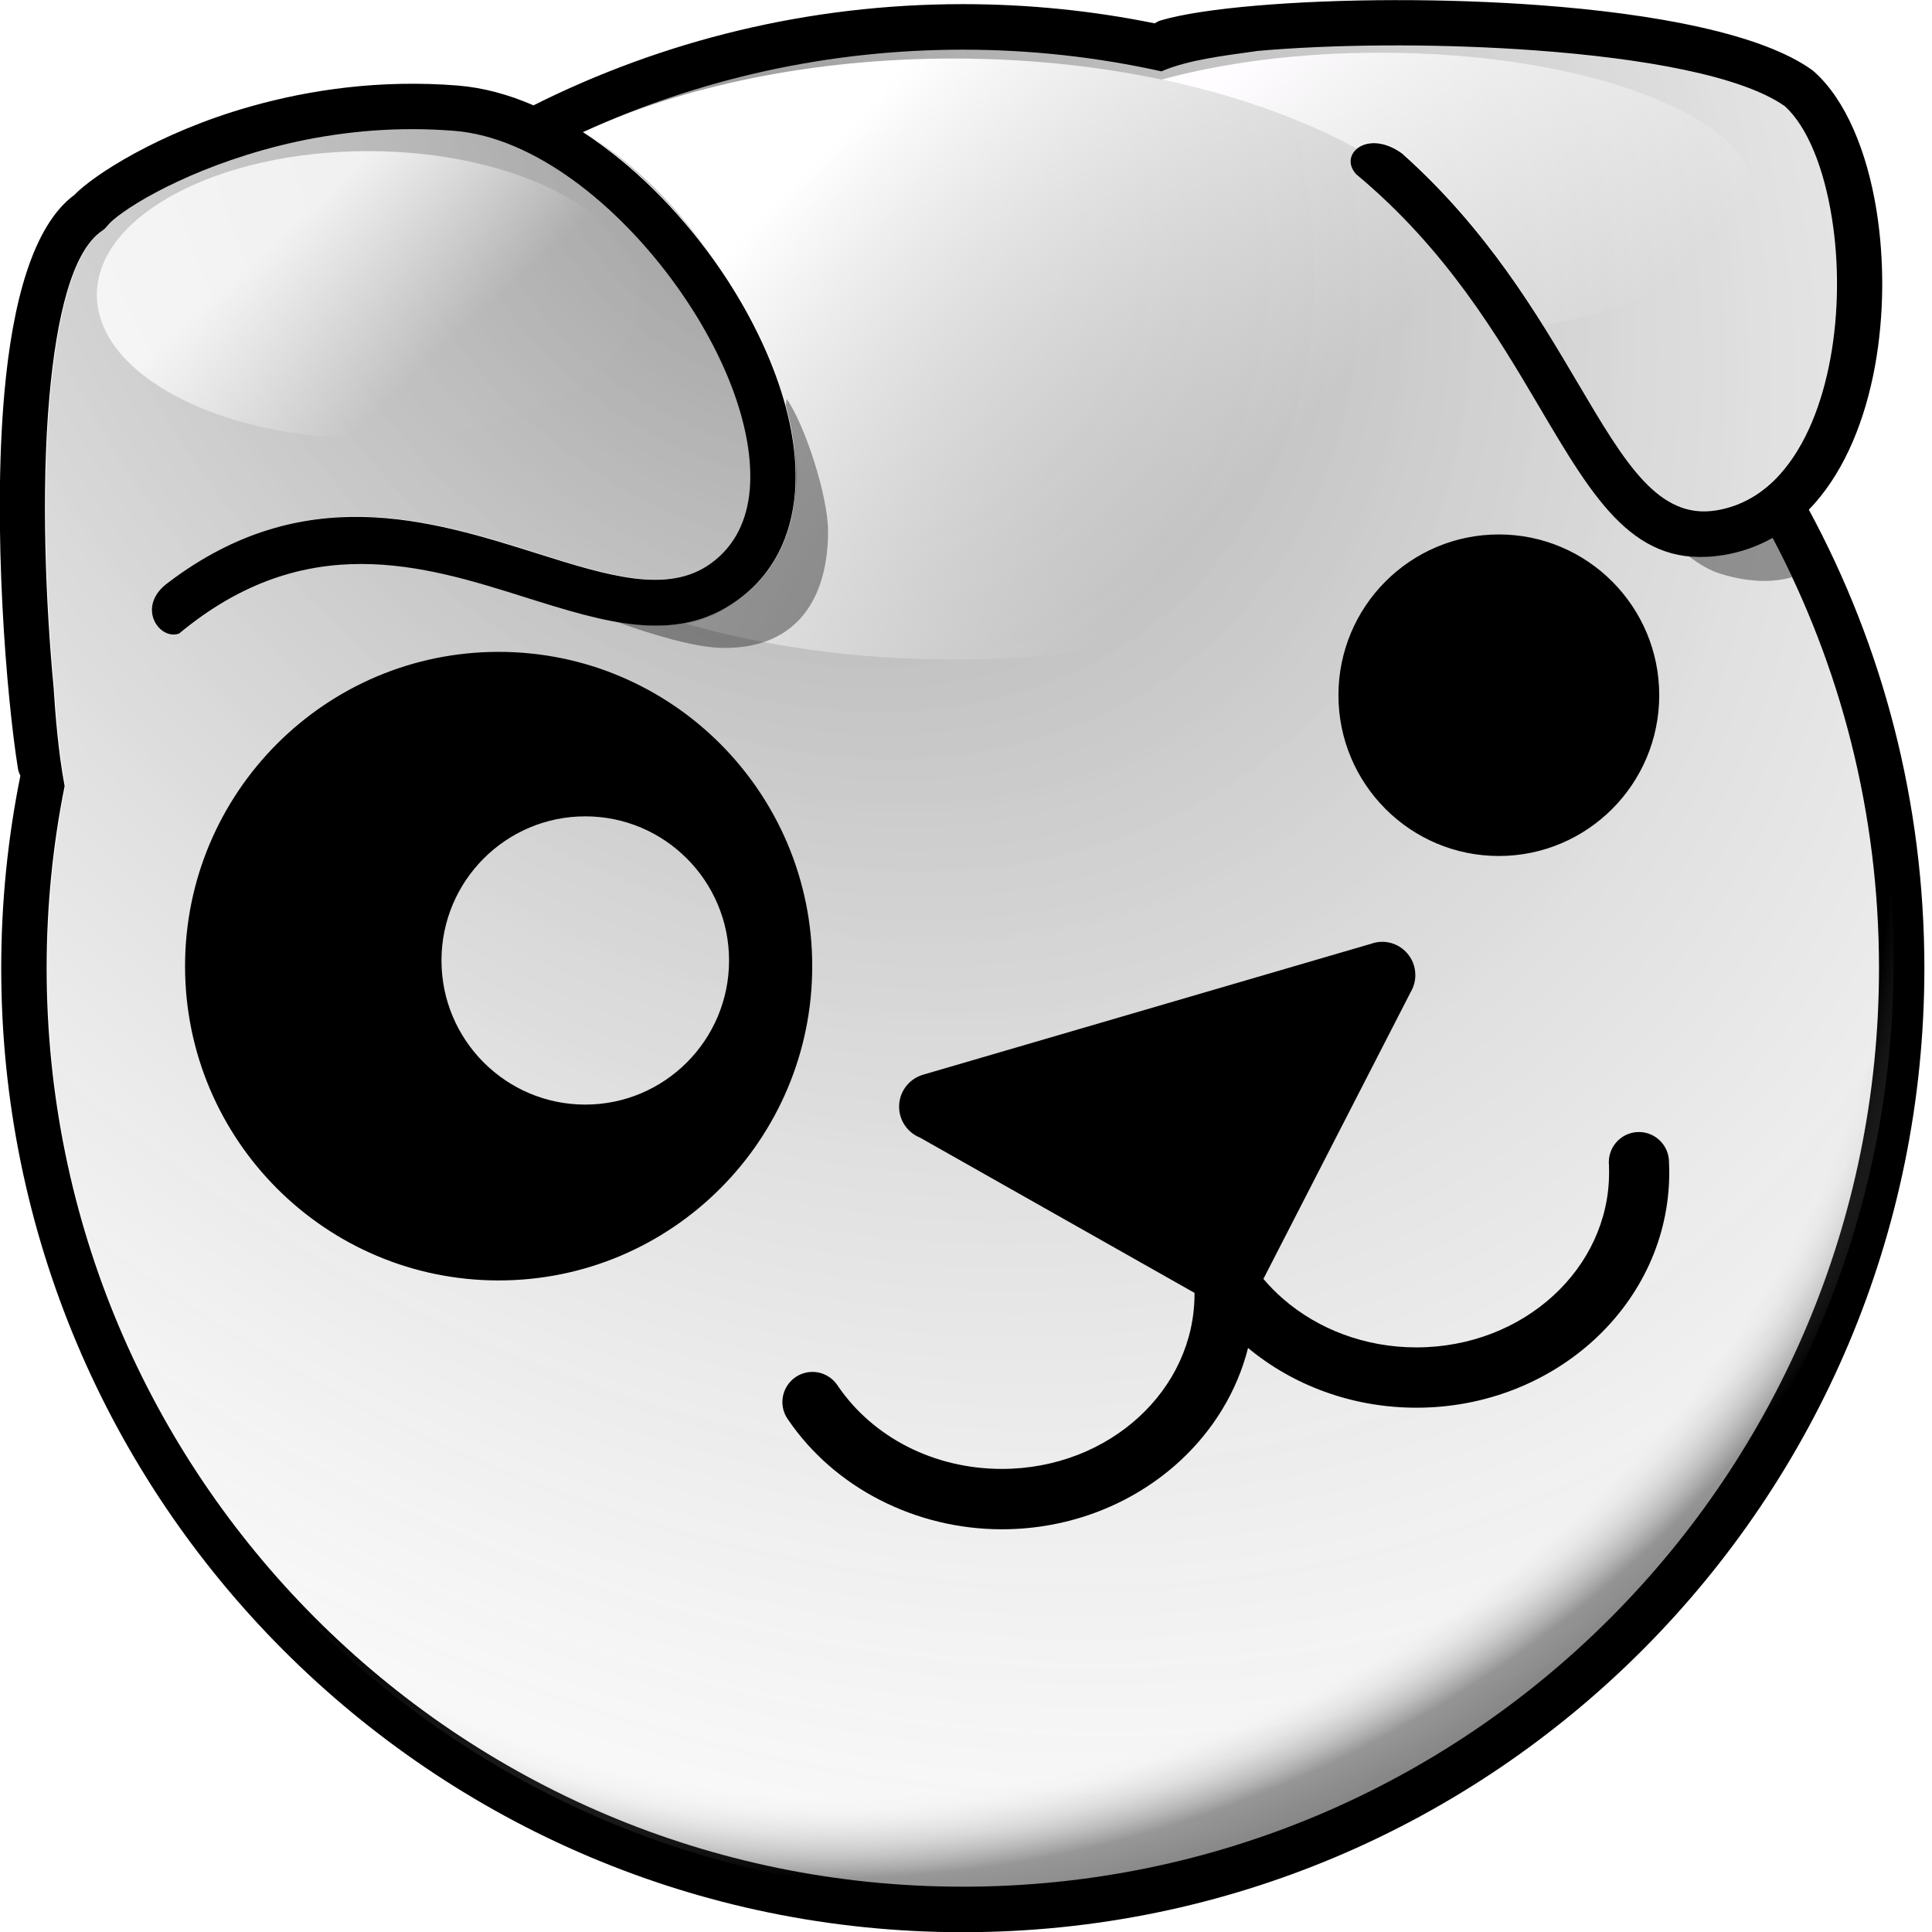 <?xml version="1.0" encoding="UTF-8" standalone="no"?>
<!-- Created with Inkscape (http://www.inkscape.org/) -->

<svg
   width="400"
   height="400"
   viewBox="0 0 105.833 105.833"
   version="1.1"
   id="svg5"
   xml:space="preserve"
   inkscape:version="1.2.2 (b0a8486541, 2022-12-01)"
   sodipodi:docname="puppy.svg"
   xmlns:inkscape="http://www.inkscape.org/namespaces/inkscape"
   xmlns:sodipodi="http://sodipodi.sourceforge.net/DTD/sodipodi-0.dtd"
   xmlns:xlink="http://www.w3.org/1999/xlink"
   xmlns="http://www.w3.org/2000/svg"
   xmlns:svg="http://www.w3.org/2000/svg"><sodipodi:namedview
     id="namedview7"
     pagecolor="#ffffff"
     bordercolor="#666666"
     borderopacity="1.0"
     inkscape:showpageshadow="2"
     inkscape:pageopacity="0.0"
     inkscape:pagecheckerboard="0"
     inkscape:deskcolor="#d1d1d1"
     inkscape:document-units="mm"
     showgrid="false"
     inkscape:zoom="0.70644641"
     inkscape:cx="373.70138"
     inkscape:cy="562.67538"
     inkscape:window-width="1854"
     inkscape:window-height="999"
     inkscape:window-x="0"
     inkscape:window-y="0"
     inkscape:window-maximized="1"
     inkscape:current-layer="layer1" /><defs
     id="defs2"><linearGradient
       y2="295.102"
       x2="188.735"
       y1="6.075"
       x1="21.865"
       gradientUnits="userSpaceOnUse"
       id="linearGradient3226">
   <stop
   id="stop3228"
   style="stop-color: rgb(0, 0, 0); stop-opacity: 0;"
   offset="0" /><stop
   offset="0.633"
   style="stop-color: rgb(255, 255, 255); stop-opacity: 0;"
   id="stop3234" /><stop
   id="stop3236"
   style="stop-color: rgb(0, 0, 0); stop-opacity: 0.392;"
   offset="0.698" /><stop
   offset="1"
   style="stop-color: rgb(0, 0, 0); stop-opacity: 1;"
   id="stop3232" />
   
  </linearGradient><style
       type="text/css"
       id="style6">
   
    .str0 {stroke:#1F1A17;stroke-width:0.2}
    .fil11 {fill:none}
    .fil12 {fill:#838281}
    .fil9 {fill:black}
    .fil10 {fill:url(#id0)}
    .fil0 {fill:url(#id1)}
    .fil5 {fill:url(#id2)}
    .fil3 {fill:url(#id3)}
    .fil2 {fill:url(#id4)}
    .fil4 {fill:url(#id5)}
    .fil6 {fill:url(#id6)}
    .fil7 {fill:url(#id7)}
    .fil1 {fill:url(#id8)}
    .fil8 {fill:url(#id9)}
   
  </style><linearGradient
       id="id0"
       gradientUnits="userSpaceOnUse"
       x1="52.196"
       y1="88.399"
       x2="-7.866"
       y2="24.444">
   
   <stop
   offset="0"
   style="stop-color: rgb(255, 255, 255); stop-opacity: 0.009;"
   id="stop11" />
   <stop
   offset="1"
   style="stop-color: rgb(255, 255, 255); stop-opacity: 0.784;"
   id="stop13" />
  </linearGradient><linearGradient
       id="id1"
       gradientUnits="userSpaceOnUse"
       x1="21.865"
       y1="6.075"
       x2="188.735"
       y2="295.102">
   <stop
   offset="0"
   style="stop-color: rgb(0, 0, 0); stop-opacity: 0.392;"
   id="stop16" /><stop
   id="stop2212"
   style="stop-color: rgb(255, 255, 255); stop-opacity: 0;"
   offset="1" />
   
  </linearGradient><linearGradient
       id="id6"
       gradientUnits="userSpaceOnUse"
       x1="213.074"
       y1="57.514"
       x2="138.261"
       y2="26.319">
   <stop
   offset="0"
   style="stop-color: rgb(255, 253, 255); stop-opacity: 1;"
   id="stop25" /><stop
   id="stop3190"
   style="stop-color: rgb(255, 255, 255); stop-opacity: 0;"
   offset="1" />
   
  </linearGradient><linearGradient
       id="id7"
       gradientUnits="userSpaceOnUse"
       x1="89.161"
       y1="14.942"
       x2="147.454"
       y2="115.908">
   <stop
   offset="0"
   style="stop-color: rgb(255, 255, 255); stop-opacity: 1;"
   id="stop30" />
   <stop
   offset="1"
   style="stop-color: rgb(255, 255, 255); stop-opacity: 0;"
   id="stop32" />
   
  </linearGradient><filter
       inkscape:collect="always"
       id="filter3680"
       color-interpolation-filters="sRGB"
       x="-0.021"
       y="-0.028"
       width="1.042"
       height="1.056"><feGaussianBlur
         inkscape:collect="always"
         stdDeviation="8.049"
         id="feGaussianBlur3682" /></filter><radialGradient
       inkscape:collect="always"
       xlink:href="#id1"
       id="radialGradient2226"
       gradientUnits="userSpaceOnUse"
       gradientTransform="matrix(1.931,1.996,-1.585,1.533,311.909,-141.182)"
       cx="-10.779"
       cy="130.985"
       fx="-10.779"
       fy="130.985"
       r="129.029" /><linearGradient
       inkscape:collect="always"
       xlink:href="#id6"
       id="linearGradient2228"
       gradientUnits="userSpaceOnUse"
       gradientTransform="translate(7.071,2.681)"
       x1="163.386"
       y1="5.975"
       x2="208.367"
       y2="51.36" /><linearGradient
       inkscape:collect="always"
       xlink:href="#id7"
       id="linearGradient2230"
       gradientUnits="userSpaceOnUse"
       gradientTransform="translate(7.071,2.681)"
       x1="91.308"
       y1="31.002"
       x2="145.811"
       y2="82.996" /><linearGradient
       inkscape:collect="always"
       xlink:href="#id0"
       id="linearGradient2232"
       gradientUnits="userSpaceOnUse"
       x1="32.652"
       y1="64.17"
       x2="14.327"
       y2="43.99" /><radialGradient
       inkscape:collect="always"
       xlink:href="#linearGradient3226"
       id="radialGradient2234"
       gradientUnits="userSpaceOnUse"
       gradientTransform="matrix(0.637,1.212,-1.44,0.757,1103.64,-313.46)"
       cx="293.22"
       cy="615.115"
       fx="293.22"
       fy="615.115"
       r="460.781" /></defs><g
     inkscape:label="Layer 1"
     inkscape:groupmode="layer"
     id="layer1"><g
       style="fill-rule:evenodd"
       id="g254"
       transform="matrix(1.024,0,0,1.028,-5.548,-4.669)"><g
         id="g2434"
         inkscape:export-xdpi="3000.0005"
         inkscape:export-ydpi="3000.0005"
         inkscape:export-filename="D:\Puppy\puppy0912.png"
         transform="matrix(0.38,0,0,0.38,14,-2.208)"><path
           id="path2488_4"
           class="fil5"
           d="m 174.64,24.02 c 6.194,0.016 12.692,0.24 19.023,0.706 15.048,1.105 28.941,3.551 35.022,7.84 3.211,2.937 5.483,8.749 6.588,15.602 1.011,6.27 1,13.298 -0.203,19.817 -1.171,6.344 -3.45,12.142 -6.985,16.131 -2.404,2.712 -5.42,4.585 -9.093,5.177 -8.104,1.307 -12.814,-6.653 -19.35,-17.701 -5.801,-9.807 -12.886,-21.772 -24.853,-32.411 -4.796,-3.463 -8.992,0.066 -6.457,2.9 l 0.046,0.044 c 12.686,10.54 19.898,22.774 25.778,32.713 7.82,13.219 13.449,22.741 25.832,20.743 2.545,-0.411 4.861,-1.242 6.95,-2.417 9.559,18.013 14.975,38.568 14.975,60.387 0,35.62 -14.431,67.86 -37.756,91.193 -23.319,23.326 -55.543,37.756 -91.149,37.756 -35.607,0 -67.835,-14.428 -91.158,-37.756 -23.328,-23.333 -37.756,-55.574 -37.756,-91.193 0,-8.749 0.87,-17.298 2.531,-25.559 -0.892,-4.76 -1.298,-9.907 -1.552,-13.838 -0.004,-0.036 -0.005,-0.07 -0.009,-0.106 -1.066,-11.306 -1.789,-27.235 -0.582,-40.746 0.996,-11.149 3.195,-20.423 7.417,-23.266 0.295,-0.198 0.545,-0.439 0.75,-0.706 1.396,-1.801 9.469,-7.118 21.846,-10.61 6.231,-1.758 13.474,-2.983 21.387,-2.946 1.826,0.009 3.689,0.087 5.583,0.238 11.162,0.893 23.056,10.333 31.309,21.855 3.408,4.758 6.168,9.825 7.973,14.773 1.759,4.821 2.614,9.514 2.284,13.635 -0.346,4.325 -2.055,8.01 -5.512,10.486 -6.057,4.338 -14.558,1.671 -24.289,-1.385 C 38.069,90.616 20.281,85.038 1.285,99.364 l 2e-4,0.005 c -4.757,3.343 -1.36,8.252 1.464,7.209 17.809,-14.775 34.464,-9.55 48.586,-5.115 11.347,3.563 21.26,6.672 29.898,0.485 5.133,-3.677 7.664,-9.006 8.158,-15.178 0.403,-5.04 -0.599,-10.639 -2.663,-16.298 -2.018,-5.533 -5.049,-11.135 -8.767,-16.325 -5.074,-7.084 -11.486,-13.47 -18.415,-17.956 16.287,-7.434 34.392,-11.571 53.464,-11.571 9.596,0 18.944,1.054 27.94,3.043 3.805,-1.638 8.921,-2.209 13.382,-2.842 l 0.05,-0.016 c 5.082,-0.45 11.134,-0.732 17.621,-0.776 0.871,-0.006 1.752,-0.011 2.637,-0.009 z"
           sodipodi:nodetypes="cscsccsccccscscscsssccsccscssscsccccscscscsccssccsssssscccccccssscscccsccsssccsssccsssccccccccsscccssscssscssscssscsssssssssccsc"
           style="fill:url(#radialGradient2226);fill-opacity:1" /><path
           class="fil6"
           d="m 171.723,25.153 c 29.159,0 52.806,9.011 52.806,20.123 0,8.546 -13.988,15.848 -33.712,18.766 -2.895,-16.012 -22.713,-29.411 -49.869,-35.118 8.665,-2.373 19.292,-3.771 30.774,-3.771 z"
           id="path52"
           style="fill:url(#linearGradient2228)" /><path
           class="fil7"
           d="m 111.636,25.969 c 43.928,0 79.552,18.869 79.552,42.137 0,23.268 -35.624,42.137 -79.552,42.137 -13.626,0 -26.452,-1.817 -37.665,-5.016 0.396,-0.073 0.79,-0.16 1.185,-0.262 2.879,-0.745 5.719,-2.296 8.498,-5.109 2.515,-2.948 4.319,-6.162 5.245,-9.701 0.927,-3.539 0.977,-7.406 -0.014,-11.66 -0.96,-4.101 -2.289,-8.012 -3.93,-11.761 -1.641,-3.75 -3.593,-7.34 -5.798,-10.8 -2.642,-3.947 -5.464,-7.579 -8.669,-10.872 -3.193,-3.281 -6.766,-6.226 -10.919,-8.812 13.954,-6.405 32.158,-10.281 52.067,-10.281 z"
           id="path55"
           style="fill:url(#linearGradient2230)" /><path
           id="path2488_5"
           class="fil9"
           d="m 174.025,17.778 c -14.416,0.015 -27.314,1.119 -33.143,2.828 -0.332,0.097 -0.638,0.246 -0.909,0.432 -8.729,-1.767 -17.76,-2.696 -27.01,-2.696 -21.724,0 -42.249,5.11 -60.444,14.193 -3.516,-1.521 -7.099,-2.492 -10.642,-2.775 -10.93,-0.873 -20.892,0.594 -29.198,2.934 -13.036,3.672 -22.265,9.762 -24.786,12.396 -5.855,4.287 -8.727,15.105 -9.856,27.725 -1.711,19.126 0.331,42.918 1.888,52.613 0.051,0.386 0.174,0.757 0.362,1.101 -1.77,8.722 -2.7,17.751 -2.7,26.994 0,37.326 15.158,71.116 39.655,95.579 24.506,24.473 58.349,39.61 95.722,39.61 37.372,0 71.21,-15.137 95.713,-39.61 24.494,-24.464 39.646,-58.253 39.646,-95.579 0,-23.268 -5.89,-45.167 -16.263,-64.286 0.273,-0.281 0.541,-0.568 0.803,-0.863 4.358,-4.909 7.121,-11.781 8.489,-19.179 1.335,-7.222 1.35,-15.008 0.229,-21.946 -1.334,-8.26 -4.333,-15.454 -8.718,-19.382 -0.099,-0.093 -0.205,-0.183 -0.318,-0.264 -7.091,-5.119 -22.262,-7.932 -38.437,-9.118 -6.658,-0.488 -13.53,-0.712 -20.083,-0.705 z m 0.6,6.352 c 6.197,0.016 12.698,0.24 19.033,0.705 15.056,1.104 28.956,3.547 35.04,7.832 3.212,2.934 5.486,8.739 6.592,15.585 1.012,6.263 1.001,13.284 -0.203,19.796 -1.171,6.337 -3.451,12.129 -6.989,16.113 -2.405,2.709 -5.423,4.58 -9.097,5.172 -8.108,1.306 -12.821,-6.646 -19.36,-17.682 -5.804,-9.797 -12.893,-21.749 -24.866,-32.377 -4.799,-3.459 -8.997,0.066 -6.46,2.897 l 0.046,0.044 c 12.692,10.529 19.909,22.749 25.791,32.678 7.824,13.205 13.456,22.716 25.845,20.721 2.546,-0.41 4.863,-1.241 6.953,-2.414 9.564,17.993 14.983,38.526 14.983,60.322 0,35.582 -14.438,67.787 -37.775,91.095 -23.33,23.301 -55.571,37.715 -91.195,37.715 -35.625,0 -67.87,-14.413 -91.204,-37.715 -23.339,-23.308 -37.775,-55.514 -37.775,-91.095 0,-8.74 0.87,-17.28 2.532,-25.531 -0.893,-4.755 -1.299,-9.896 -1.553,-13.823 -0.004,-0.036 -0.005,-0.07 -0.009,-0.106 -1.066,-11.293 -1.79,-27.206 -0.582,-40.702 0.996,-11.137 3.197,-20.401 7.421,-23.241 0.295,-0.197 0.545,-0.438 0.75,-0.705 1.397,-1.799 9.474,-7.11 21.857,-10.598 6.234,-1.756 13.481,-2.98 21.398,-2.943 1.827,0.009 3.691,0.087 5.586,0.238 11.167,0.892 23.068,10.322 31.325,21.831 3.41,4.753 6.171,9.814 7.977,14.757 1.759,4.816 2.615,9.504 2.285,13.62 -0.346,4.32 -2.057,8.002 -5.515,10.475 C 71.395,101.128 62.89,98.464 53.155,95.412 37.984,90.655 20.187,85.083 1.182,99.394 l 2e-4,0.005 c -4.759,3.339 -1.361,8.243 1.465,7.202 17.818,-14.759 34.481,-9.54 48.611,-5.11 11.353,3.559 21.271,6.664 29.913,0.485 5.135,-3.673 7.668,-8.997 8.162,-15.162 0.404,-5.034 -0.599,-10.627 -2.665,-16.281 C 84.649,65.005 81.616,59.409 77.897,54.225 72.82,47.148 66.405,40.769 59.473,36.288 75.768,28.862 93.882,24.729 112.963,24.729 c 9.601,0 18.954,1.053 27.954,3.039 3.807,-1.637 8.926,-2.207 13.389,-2.839 l 0.05,-0.016 c 5.085,-0.449 11.14,-0.731 17.63,-0.775 0.871,-0.006 1.753,-0.011 2.638,-0.009 v 0 z m 13.792,68.577 c -12.468,0 -22.58,10.096 -22.58,22.545 0,12.448 10.113,22.545 22.58,22.545 12.468,0 22.58,-10.097 22.58,-22.545 0,-12.448 -10.113,-22.545 -22.58,-22.545 z M 47.613,109.173 c -24.375,0 -44.146,19.739 -44.146,44.076 0,24.337 19.771,44.068 44.146,44.068 24.375,0 44.146,-19.731 44.146,-44.068 0,-24.337 -19.771,-44.076 -44.146,-44.076 z m 12.195,23.065 c 11.174,1e-4 20.242,9.054 20.242,20.21 0,11.156 -9.068,20.21 -20.242,20.21 -11.174,0 -20.242,-9.054 -20.242,-20.21 0,-11.156 9.068,-20.21 20.242,-20.21 z m 112.179,17.594 c -0.555,0 -1.086,0.105 -1.579,0.282 L 107.528,168.42 c -0.123,0.031 -0.242,0.065 -0.362,0.106 l -0.018,0.009 -0.035,0.009 -0.009,0.009 c -1.814,0.641 -3.115,2.364 -3.115,4.396 0,1.934 1.174,3.59 2.85,4.299 0.011,0.005 0.024,0.004 0.035,0.009 l 38.702,21.805 v 0.167 c 0,6.706 -2.982,12.798 -7.809,17.223 -4.918,4.509 -11.748,7.295 -19.316,7.295 -4.773,0 -9.347,-1.111 -13.333,-3.145 -3.895,-1.988 -7.254,-4.863 -9.706,-8.431 -0.033,-0.054 -0.07,-0.106 -0.106,-0.159 -0.762,-1.124 -2.051,-1.868 -3.512,-1.868 -2.338,0 -4.236,1.894 -4.236,4.229 0,0.938 0.311,1.8 0.83,2.502 3.248,4.75 7.709,8.579 12.892,11.224 5.198,2.653 11.091,4.114 17.171,4.114 9.75,0 18.61,-3.653 25.042,-9.55 4.674,-4.285 8.067,-9.747 9.618,-15.876 6.313,5.223 14.637,8.378 23.701,8.378 9.75,0 18.61,-3.644 25.042,-9.541 6.524,-5.981 10.553,-14.266 10.553,-23.435 0,-0.388 -0.01,-0.86 -0.035,-1.374 5e-4,-0.027 0,-0.052 0,-0.079 0,-2.335 -1.897,-4.229 -4.236,-4.229 -2.338,0 -4.235,1.894 -4.235,4.229 0,0.037 -9.1e-4,0.078 0,0.114 0.002,0.066 0.013,0.129 0.018,0.194 0.014,0.31 0.018,0.683 0.018,1.145 0,6.706 -2.982,12.798 -7.809,17.223 -4.919,4.509 -11.748,7.295 -19.316,7.295 -7.264,0 -13.869,-2.573 -18.751,-6.793 -1.007,-0.87 -1.938,-1.808 -2.788,-2.81 l 20.754,-40.262 c 0.401,-0.689 0.635,-1.489 0.635,-2.343 0,-2.578 -2.094,-4.669 -4.677,-4.669 v 0 z"
           sodipodi:nodetypes="cscsccsccccscscscsssccsccscssscsccccscscscsccssccsssssscccccccssscscccsccsssccsssccsssccccccccsscccssscssscssscssscsssssssssccsc"
           style="fill:#000000" /><ellipse
           transform="translate(7.071,2.681)"
           class="fil10"
           cx="22.165"
           cy="56.422"
           rx="38.183"
           ry="20.148"
           id="ellipse60"
           style="fill:url(#linearGradient2232)" /><path
           class="fil12"
           d="m 64.141,104.931 c 5.208,1.869 11.24,3.681 15.19,3.694 10.639,0.034 14.651,-7.367 14.656,-16.361 0.003,-5.08 -3.408,-15.236 -5.828,-18.551 l -0.118,0.869 c 1.156,4.238 1.656,8.373 1.351,12.187 -0.494,6.172 -3.025,11.502 -8.158,15.178 -5.22,3.739 -10.906,4.082 -17.092,2.983 z"
           id="path64"
           style="fill:#141414;fill-opacity:0.392" /><path
           class="fil12"
           d="m 215.147,95.762 c 1.473,1.105 2.928,1.98 4.393,2.434 3.983,1.233 7.347,1.306 10.167,0.5 -0.879,-1.869 -1.801,-3.713 -2.766,-5.532 -2.089,1.174 -4.405,2.006 -6.95,2.417 -1.74,0.281 -3.346,0.334 -4.843,0.181 z"
           id="path66"
           style="fill:#141414;fill-opacity:0.392" /><path
           transform="matrix(0.282,0,0,0.282,-1.39196e-6,8.467)"
           id="path2419"
           d="m 806.906,286.375 c 3.145,21.778 4.781,44.043 4.781,66.688 0,255.667 -207.52,463.156 -463.188,463.156 -173.994,0 -325.688,-96.078 -404.844,-238.062 32.401,224.062 225.384,396.375 458.375,396.375 255.667,0 463.188,-207.489 463.188,-463.156 0,-81.639 -21.185,-158.371 -58.312,-225 z"
           style="fill:url(#radialGradient2234);fill-opacity:1;fill-rule:evenodd;stroke:none;filter:url(#filter3680)" /></g></g></g></svg>
